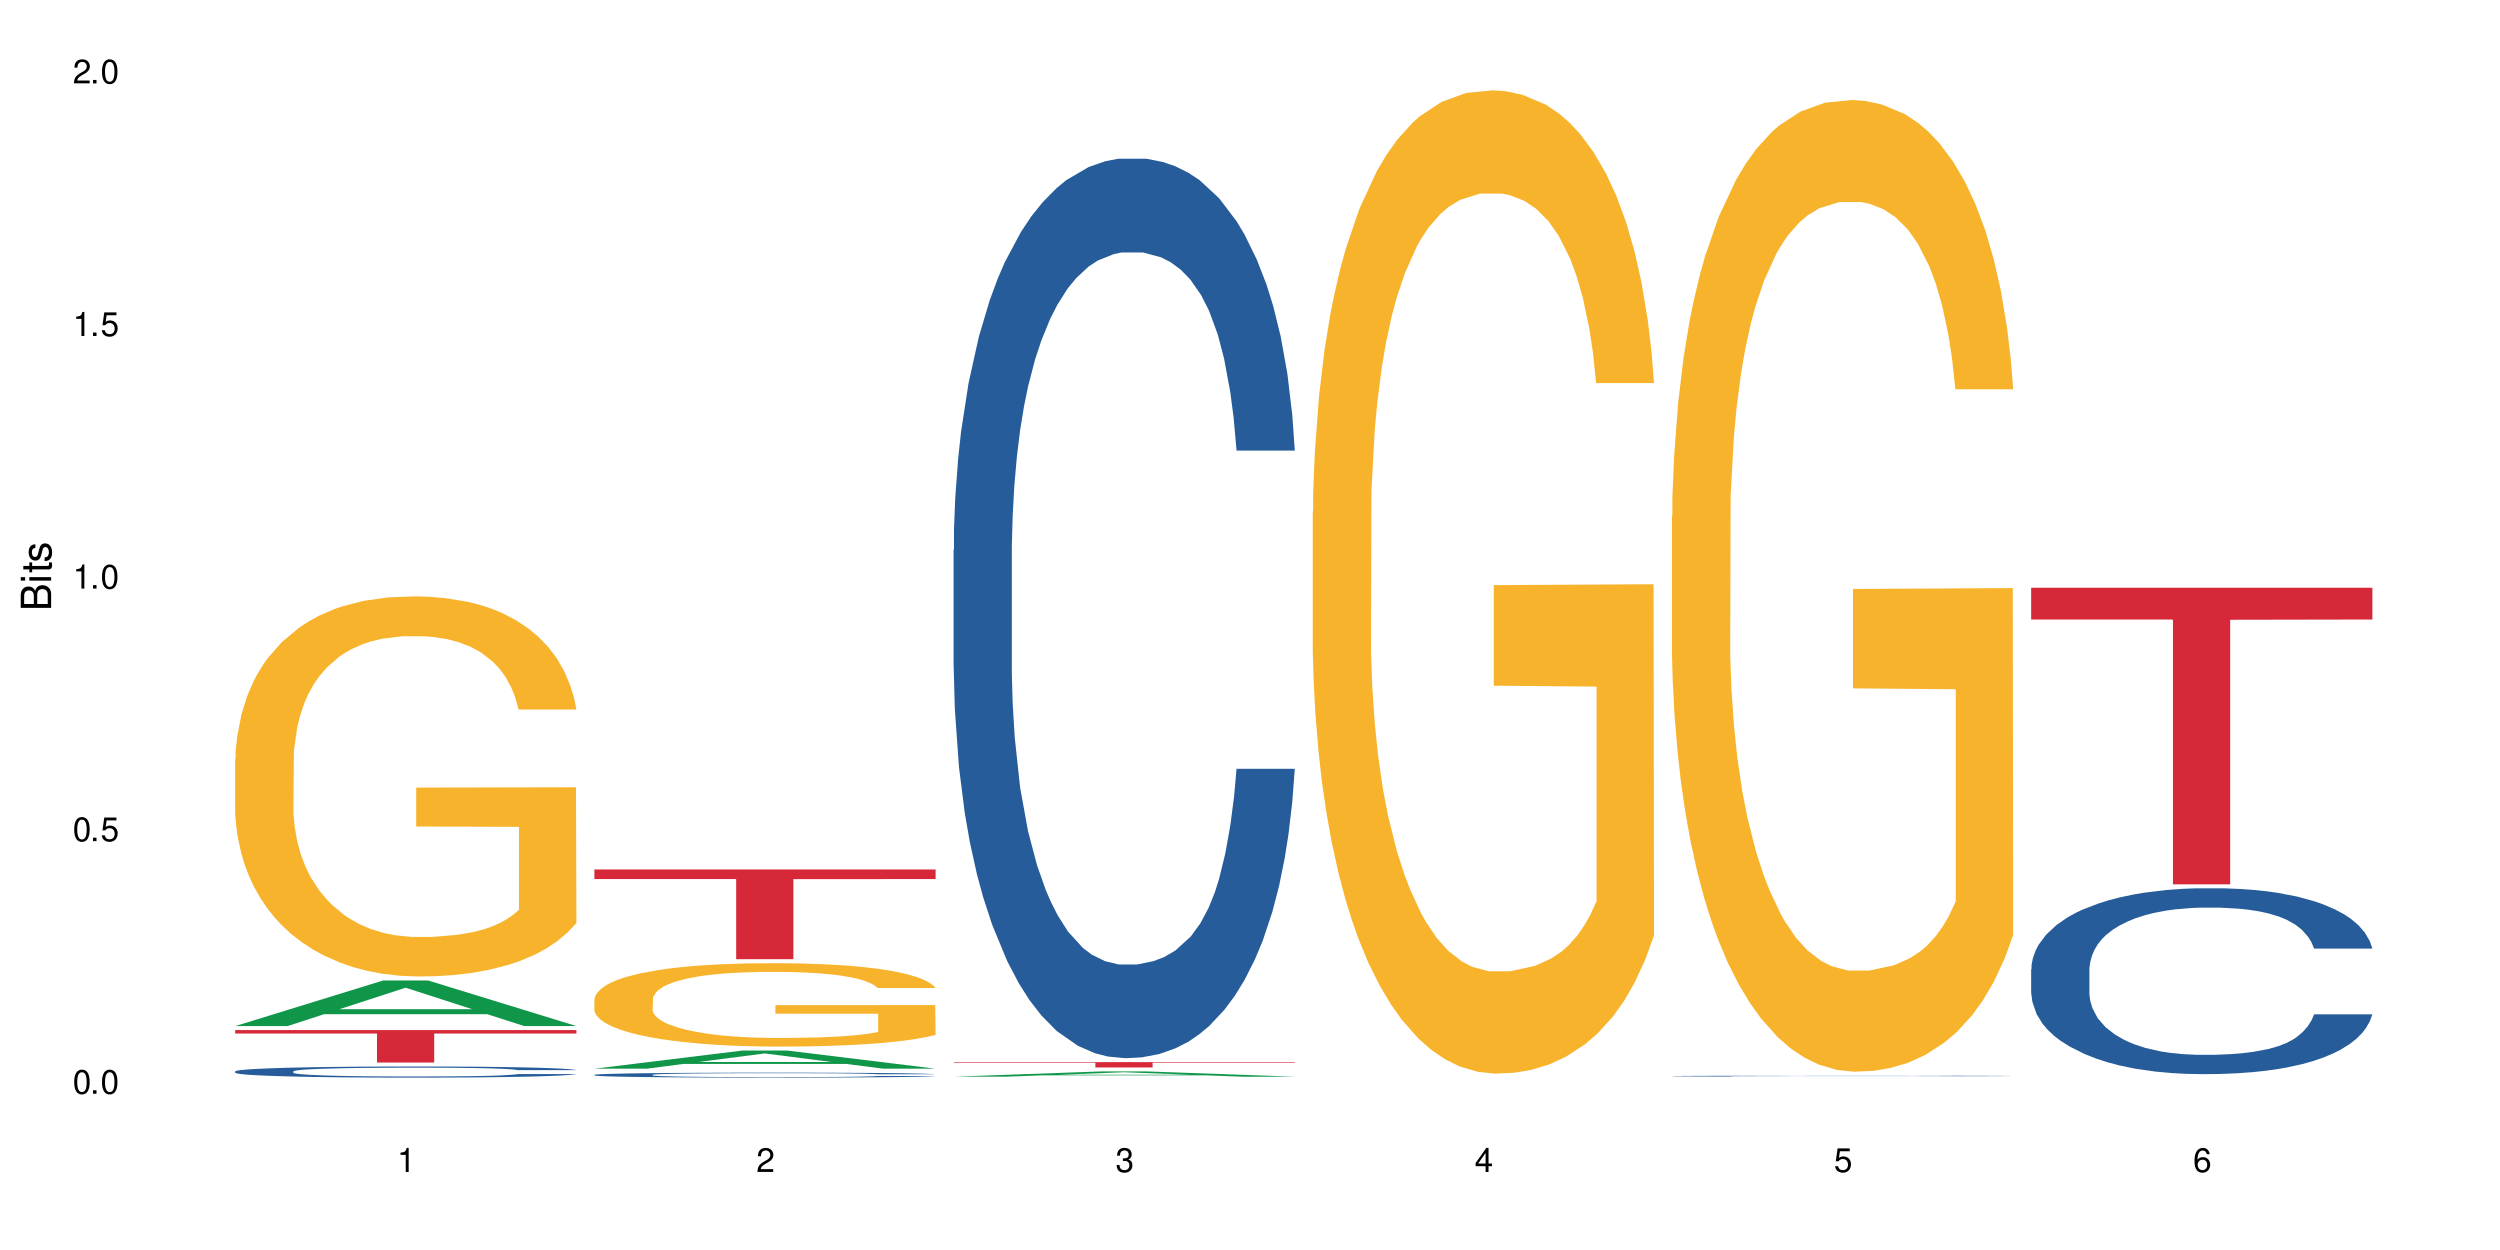 <?xml version="1.0" encoding="UTF-8"?>
<svg xmlns="http://www.w3.org/2000/svg" xmlns:xlink="http://www.w3.org/1999/xlink" width="720" height="360" viewBox="0 0 720 360">
<defs>
<g>
<g id="glyph-0-0">
</g>
<g id="glyph-0-1">
<path d="M 2.641 -6.938 C 2 -6.938 1.422 -6.656 1.078 -6.172 C 0.641 -5.562 0.406 -4.641 0.406 -3.359 C 0.406 -1.016 1.188 0.219 2.641 0.219 C 4.078 0.219 4.859 -1.016 4.859 -3.297 C 4.859 -4.641 4.656 -5.547 4.203 -6.172 C 3.844 -6.656 3.281 -6.938 2.641 -6.938 Z M 2.641 -6.188 C 3.547 -6.188 4 -5.25 4 -3.375 C 4 -1.406 3.562 -0.484 2.625 -0.484 C 1.734 -0.484 1.281 -1.438 1.281 -3.344 C 1.281 -5.25 1.734 -6.188 2.641 -6.188 Z M 2.641 -6.188 "/>
</g>
<g id="glyph-0-2">
<path d="M 1.828 -1 L 0.828 -1 L 0.828 0 L 1.828 0 Z M 1.828 -1 "/>
</g>
<g id="glyph-0-3">
<path d="M 4.562 -6.797 L 1.062 -6.797 L 0.547 -3.094 L 1.328 -3.094 C 1.719 -3.562 2.047 -3.734 2.578 -3.734 C 3.484 -3.734 4.062 -3.109 4.062 -2.094 C 4.062 -1.125 3.484 -0.531 2.578 -0.531 C 1.828 -0.531 1.375 -0.906 1.188 -1.672 L 0.328 -1.672 C 0.453 -1.109 0.547 -0.844 0.75 -0.594 C 1.125 -0.078 1.828 0.219 2.594 0.219 C 3.969 0.219 4.922 -0.781 4.922 -2.219 C 4.922 -3.562 4.031 -4.484 2.719 -4.484 C 2.25 -4.484 1.859 -4.359 1.469 -4.062 L 1.734 -5.969 L 4.562 -5.969 Z M 4.562 -6.797 "/>
</g>
<g id="glyph-0-4">
<path d="M 2.484 -4.938 L 2.484 0 L 3.328 0 L 3.328 -6.938 L 2.766 -6.938 C 2.469 -5.875 2.281 -5.734 0.984 -5.562 L 0.984 -4.938 Z M 2.484 -4.938 "/>
</g>
<g id="glyph-0-5">
<path d="M 4.859 -0.828 L 1.281 -0.828 C 1.359 -1.406 1.672 -1.781 2.5 -2.281 L 3.469 -2.828 C 4.406 -3.344 4.906 -4.062 4.906 -4.906 C 4.906 -5.484 4.672 -6.031 4.266 -6.406 C 3.859 -6.766 3.375 -6.938 2.719 -6.938 C 1.859 -6.938 1.219 -6.625 0.844 -6.031 C 0.609 -5.672 0.5 -5.234 0.484 -4.531 L 1.328 -4.531 C 1.359 -5.016 1.406 -5.281 1.531 -5.516 C 1.75 -5.938 2.188 -6.203 2.703 -6.203 C 3.469 -6.203 4.031 -5.641 4.031 -4.891 C 4.031 -4.344 3.719 -3.859 3.125 -3.516 L 2.234 -3 C 0.812 -2.172 0.406 -1.531 0.328 -0.016 L 4.859 -0.016 Z M 4.859 -0.828 "/>
</g>
<g id="glyph-0-6">
<path d="M 2.125 -3.188 L 2.578 -3.188 C 3.5 -3.188 3.984 -2.766 3.984 -1.922 C 3.984 -1.062 3.469 -0.531 2.594 -0.531 C 1.656 -0.531 1.203 -1 1.156 -2.016 L 0.312 -2.016 C 0.344 -1.453 0.438 -1.094 0.609 -0.781 C 0.953 -0.109 1.625 0.219 2.547 0.219 C 3.953 0.219 4.859 -0.625 4.859 -1.938 C 4.859 -2.828 4.516 -3.297 3.703 -3.594 C 4.344 -3.844 4.656 -4.328 4.656 -5.031 C 4.656 -6.219 3.875 -6.938 2.578 -6.938 C 1.203 -6.938 0.484 -6.172 0.453 -4.703 L 1.297 -4.703 C 1.312 -5.125 1.344 -5.359 1.453 -5.578 C 1.641 -5.969 2.062 -6.203 2.594 -6.203 C 3.344 -6.203 3.797 -5.75 3.797 -5 C 3.797 -4.516 3.609 -4.219 3.25 -4.047 C 3.016 -3.953 2.703 -3.922 2.125 -3.906 Z M 2.125 -3.188 "/>
</g>
<g id="glyph-0-7">
<path d="M 3.141 -1.672 L 3.141 0 L 3.984 0 L 3.984 -1.672 L 4.984 -1.672 L 4.984 -2.438 L 3.984 -2.438 L 3.984 -6.938 L 3.359 -6.938 L 0.266 -2.578 L 0.266 -1.672 Z M 3.141 -2.438 L 1 -2.438 L 3.141 -5.5 Z M 3.141 -2.438 "/>
</g>
<g id="glyph-0-8">
<path d="M 4.781 -5.125 C 4.609 -6.266 3.891 -6.938 2.844 -6.938 C 2.094 -6.938 1.422 -6.578 1.031 -5.953 C 0.594 -5.266 0.406 -4.422 0.406 -3.172 C 0.406 -2 0.578 -1.25 0.984 -0.641 C 1.359 -0.078 1.953 0.219 2.703 0.219 C 3.984 0.219 4.922 -0.75 4.922 -2.094 C 4.922 -3.375 4.062 -4.281 2.844 -4.281 C 2.172 -4.281 1.641 -4.031 1.281 -3.516 C 1.281 -5.234 1.828 -6.188 2.797 -6.188 C 3.391 -6.188 3.797 -5.797 3.938 -5.125 Z M 2.734 -3.531 C 3.547 -3.531 4.062 -2.953 4.062 -2.031 C 4.062 -1.156 3.484 -0.531 2.703 -0.531 C 1.922 -0.531 1.328 -1.188 1.328 -2.078 C 1.328 -2.938 1.906 -3.531 2.734 -3.531 Z M 2.734 -3.531 "/>
</g>
<g id="glyph-1-0">
</g>
<g id="glyph-1-1">
<path d="M 0 -0.953 L 0 -4.891 C 0 -5.719 -0.234 -6.344 -0.734 -6.797 C -1.188 -7.234 -1.812 -7.469 -2.5 -7.469 C -3.547 -7.469 -4.188 -7 -4.625 -5.875 C -4.984 -6.688 -5.625 -7.094 -6.531 -7.094 C -7.172 -7.094 -7.734 -6.859 -8.141 -6.391 C -8.562 -5.922 -8.75 -5.344 -8.75 -4.5 L -8.75 -0.953 Z M -4.984 -2.062 L -7.766 -2.062 L -7.766 -4.219 C -7.766 -4.844 -7.688 -5.203 -7.453 -5.5 C -7.219 -5.812 -6.859 -5.969 -6.375 -5.969 C -5.891 -5.969 -5.531 -5.812 -5.297 -5.5 C -5.062 -5.203 -4.984 -4.844 -4.984 -4.219 Z M -0.984 -2.062 L -4 -2.062 L -4 -4.781 C -4 -5.766 -3.438 -6.359 -2.484 -6.359 C -1.547 -6.359 -0.984 -5.766 -0.984 -4.781 Z M -0.984 -2.062 "/>
</g>
<g id="glyph-1-2">
<path d="M -6.281 -1.797 L -6.281 -0.797 L 0 -0.797 L 0 -1.797 Z M -8.75 -1.797 L -8.75 -0.797 L -7.484 -0.797 L -7.484 -1.797 Z M -8.75 -1.797 "/>
</g>
<g id="glyph-1-3">
<path d="M -6.281 -3.047 L -6.281 -2.016 L -8.016 -2.016 L -8.016 -1.016 L -6.281 -1.016 L -6.281 -0.172 L -5.469 -0.172 L -5.469 -1.016 L -0.719 -1.016 C -0.078 -1.016 0.281 -1.453 0.281 -2.234 C 0.281 -2.5 0.25 -2.719 0.188 -3.047 L -0.641 -3.047 C -0.609 -2.906 -0.594 -2.766 -0.594 -2.562 C -0.594 -2.141 -0.719 -2.016 -1.156 -2.016 L -5.469 -2.016 L -5.469 -3.047 Z M -6.281 -3.047 "/>
</g>
<g id="glyph-1-4">
<path d="M -4.531 -5.25 C -5.766 -5.25 -6.469 -4.422 -6.469 -2.969 C -6.469 -1.516 -5.719 -0.562 -4.547 -0.562 C -3.562 -0.562 -3.094 -1.062 -2.734 -2.562 L -2.516 -3.484 C -2.344 -4.188 -2.094 -4.469 -1.641 -4.469 C -1.047 -4.469 -0.641 -3.875 -0.641 -3 C -0.641 -2.453 -0.797 -2 -1.062 -1.75 C -1.25 -1.594 -1.422 -1.531 -1.875 -1.469 L -1.875 -0.406 C -0.422 -0.453 0.281 -1.266 0.281 -2.922 C 0.281 -4.5 -0.5 -5.516 -1.719 -5.516 C -2.656 -5.516 -3.172 -4.984 -3.469 -3.734 L -3.703 -2.766 C -3.891 -1.953 -4.156 -1.609 -4.594 -1.609 C -5.188 -1.609 -5.547 -2.125 -5.547 -2.938 C -5.547 -3.75 -5.203 -4.172 -4.531 -4.203 Z M -4.531 -5.25 "/>
</g>
</g>
</defs>
<rect x="-72" y="-36" width="864" height="432" fill="rgb(100%, 100%, 100%)" fill-opacity="1"/>
<path fill-rule="nonzero" fill="rgb(6.275%, 58.824%, 28.235%)" fill-opacity="1" d="M 67.73 295.5 L 67.836 295.488 L 110.359 282.371 L 123.273 282.371 L 166.008 295.512 L 150.992 295.512 L 140.281 292.082 L 93.352 292.082 L 82.852 295.5 L 67.73 295.5 L 97.863 290.66 L 135.977 290.648 L 116.973 284.516 L 116.766 284.504 L 116.555 284.543 L 97.758 290.648 L 97.863 290.66 Z M 67.73 295.5 "/>
<path fill-rule="nonzero" fill="rgb(14.51%, 36.078%, 60%)" fill-opacity="1" d="M 67.73 308.547 L 67.852 308.543 L 67.852 308.473 L 68.211 308.363 L 69.051 308.223 L 69.887 308.125 L 72.047 307.953 L 75.043 307.785 L 78.156 307.66 L 80.434 307.582 L 82.473 307.523 L 87.145 307.414 L 90.145 307.359 L 93.379 307.309 L 97.332 307.262 L 100.211 307.23 L 106.684 307.184 L 111.477 307.164 L 115.191 307.156 L 123.223 307.156 L 128.016 307.168 L 131.492 307.184 L 135.324 307.203 L 138.562 307.23 L 144.195 307.297 L 149.227 307.379 L 151.504 307.426 L 155.102 307.516 L 157.855 307.602 L 159.773 307.68 L 161.934 307.785 L 163.848 307.918 L 165.289 308.066 L 166.008 308.195 L 149.227 308.195 L 148.391 308.078 L 147.43 307.984 L 145.633 307.867 L 143.836 307.781 L 141.316 307.695 L 139.039 307.641 L 135.926 307.586 L 133.168 307.551 L 130.293 307.523 L 127.535 307.508 L 122.262 307.488 L 116.148 307.488 L 113.871 307.496 L 109.199 307.52 L 106.684 307.539 L 103.086 307.578 L 100.57 307.617 L 97.574 307.676 L 95.535 307.727 L 93.02 307.801 L 91.223 307.867 L 89.184 307.965 L 87.984 308.039 L 86.906 308.121 L 85.949 308.219 L 85.23 308.32 L 84.75 308.426 L 84.508 308.531 L 84.508 308.984 L 84.75 309.09 L 85.348 309.215 L 86.906 309.391 L 89.184 309.547 L 91.82 309.672 L 94.336 309.758 L 95.777 309.797 L 97.691 309.844 L 100.688 309.902 L 105.004 309.961 L 107.52 309.984 L 111.355 310.008 L 115.312 310.02 L 120.586 310.02 L 125.258 310.008 L 128.375 309.996 L 131.609 309.973 L 136.043 309.922 L 138.801 309.875 L 141.199 309.82 L 142.996 309.766 L 144.195 309.719 L 145.992 309.625 L 147.43 309.527 L 148.508 309.426 L 149.227 309.324 L 166.008 309.324 L 165.289 309.441 L 164.207 309.555 L 163.129 309.641 L 161.453 309.742 L 159.535 309.832 L 156.777 309.938 L 154.5 310.004 L 151.504 310.078 L 148.75 310.133 L 145.754 310.184 L 141.316 310.242 L 138.441 310.27 L 135.324 310.297 L 131.609 310.32 L 126.938 310.34 L 121.902 310.352 L 117.227 310.355 L 112.195 310.348 L 108.48 310.336 L 103.566 310.309 L 97.453 310.258 L 93.02 310.203 L 89.543 310.148 L 86.547 310.09 L 83.191 310.008 L 78.875 309.879 L 76.238 309.781 L 74.441 309.699 L 72.406 309.586 L 70.969 309.484 L 69.289 309.32 L 68.09 309.113 L 67.73 308.949 Z M 67.73 308.547 "/>
<path fill-rule="nonzero" fill="rgb(96.863%, 70.196%, 16.863%)" fill-opacity="1" d="M 67.73 218.637 L 67.852 218.539 L 67.852 216.539 L 68.332 212.039 L 69.527 205.84 L 71.086 200.742 L 72.766 196.742 L 73.844 194.641 L 75.641 191.641 L 77.199 189.441 L 81.152 184.941 L 86.188 180.742 L 88.945 178.945 L 92.059 177.242 L 96.496 175.344 L 98.531 174.645 L 104.766 173.043 L 111.836 172.043 L 119.625 171.746 L 123.223 171.844 L 128.133 172.246 L 134.848 173.344 L 138.68 174.344 L 141.676 175.344 L 144.793 176.645 L 148.629 178.645 L 152.223 181.043 L 155.102 183.441 L 157.977 186.441 L 160.375 189.641 L 162.41 193.141 L 164.207 197.34 L 165.289 200.84 L 166.008 204.34 L 149.348 204.34 L 148.391 200.84 L 147.309 198.141 L 145.512 194.84 L 143.715 192.441 L 141.918 190.543 L 138.562 187.941 L 135.684 186.344 L 132.09 184.941 L 128.613 184.043 L 124.66 183.441 L 122.262 183.242 L 115.91 183.242 L 110.156 183.941 L 106.801 184.742 L 104.406 185.543 L 101.047 187.043 L 99.012 188.242 L 97.812 189.043 L 94.219 192.141 L 91.82 194.941 L 90.504 196.84 L 88.824 199.84 L 87.625 202.539 L 86.309 206.539 L 85.59 209.539 L 84.629 216.336 L 84.508 234.336 L 84.871 238.133 L 85.59 242.234 L 86.547 245.832 L 87.984 249.633 L 89.422 252.531 L 91.941 256.434 L 94.098 259.031 L 95.777 260.73 L 99.012 263.43 L 100.328 264.332 L 103.445 266.129 L 106.684 267.531 L 110.637 268.73 L 113.633 269.328 L 118.426 269.828 L 124.539 269.828 L 131.73 269.23 L 136.285 268.43 L 139.398 267.629 L 141.438 266.93 L 143.953 265.832 L 145.754 264.832 L 147.43 263.73 L 149.469 262.031 L 149.469 238.133 L 119.863 238.035 L 119.863 226.836 L 165.887 226.734 L 166.008 265.832 L 163.488 268.531 L 160.375 271.129 L 157.379 273.129 L 154.262 274.828 L 149.828 276.727 L 146.23 277.93 L 140.719 279.328 L 135.684 280.227 L 130.41 280.828 L 125.738 281.129 L 120.223 281.227 L 115.312 281.027 L 110.039 280.43 L 105.844 279.629 L 102.008 278.629 L 98.172 277.328 L 93.379 275.23 L 90.262 273.527 L 87.027 271.43 L 83.789 268.93 L 80.914 266.23 L 78.996 264.129 L 77.078 261.73 L 75.043 258.73 L 73.125 255.332 L 71.688 252.23 L 70.367 248.734 L 69.41 245.434 L 68.449 240.934 L 67.969 237.336 L 67.73 234.234 Z M 67.73 218.637 "/>
<path fill-rule="nonzero" fill="rgb(83.922%, 15.686%, 22.353%)" fill-opacity="1" d="M 67.73 296.652 L 166.008 296.652 L 166.008 297.656 L 125.047 297.664 L 125.047 306.012 L 108.57 306.012 L 108.57 297.672 L 108.332 297.656 L 67.73 297.656 Z M 67.73 296.652 "/>
<path fill-rule="nonzero" fill="rgb(6.275%, 58.824%, 28.235%)" fill-opacity="1" d="M 171.18 307.777 L 171.285 307.773 L 213.809 302.559 L 226.723 302.559 L 269.453 307.785 L 254.441 307.785 L 243.73 306.418 L 196.797 306.418 L 186.297 307.777 L 171.18 307.777 L 201.312 305.855 L 239.426 305.852 L 220.422 303.414 L 220.211 303.406 L 220 303.422 L 201.207 305.852 L 201.312 305.855 Z M 171.18 307.777 "/>
<path fill-rule="nonzero" fill="rgb(14.51%, 36.078%, 60%)" fill-opacity="1" d="M 171.18 309.547 L 171.297 309.547 L 171.297 309.516 L 171.66 309.465 L 172.496 309.402 L 173.336 309.359 L 175.492 309.281 L 178.488 309.207 L 181.605 309.148 L 183.883 309.117 L 185.922 309.09 L 190.594 309.043 L 193.59 309.016 L 196.828 308.996 L 200.781 308.973 L 203.656 308.961 L 210.129 308.938 L 214.922 308.93 L 218.641 308.926 L 226.668 308.926 L 231.461 308.93 L 234.938 308.938 L 238.773 308.949 L 242.008 308.961 L 247.641 308.988 L 252.676 309.023 L 254.953 309.047 L 258.547 309.086 L 261.305 309.125 L 263.223 309.16 L 265.379 309.207 L 267.297 309.266 L 268.734 309.332 L 269.453 309.391 L 252.676 309.391 L 251.836 309.336 L 250.879 309.297 L 249.082 309.242 L 247.281 309.203 L 244.766 309.168 L 242.488 309.141 L 239.371 309.117 L 236.617 309.102 L 233.738 309.09 L 230.984 309.082 L 225.711 309.074 L 219.598 309.074 L 217.32 309.078 L 212.645 309.086 L 210.129 309.098 L 206.535 309.113 L 204.016 309.133 L 201.02 309.156 L 198.984 309.18 L 196.469 309.215 L 194.668 309.242 L 192.633 309.289 L 191.434 309.32 L 190.355 309.355 L 189.395 309.398 L 188.676 309.445 L 188.199 309.492 L 187.957 309.539 L 187.957 309.742 L 188.199 309.789 L 188.797 309.844 L 190.355 309.926 L 192.633 309.992 L 195.27 310.047 L 197.785 310.086 L 199.223 310.105 L 201.141 310.129 L 204.137 310.152 L 208.453 310.18 L 210.969 310.191 L 214.805 310.199 L 218.758 310.207 L 224.031 310.207 L 228.707 310.199 L 231.82 310.195 L 235.059 310.184 L 239.492 310.16 L 242.25 310.141 L 244.645 310.117 L 246.445 310.09 L 247.641 310.07 L 249.441 310.027 L 250.879 309.984 L 251.957 309.938 L 252.676 309.895 L 269.453 309.895 L 268.734 309.945 L 267.656 309.996 L 266.578 310.035 L 264.898 310.082 L 262.984 310.121 L 260.227 310.168 L 257.949 310.199 L 254.953 310.23 L 252.195 310.254 L 249.199 310.277 L 244.766 310.305 L 241.891 310.316 L 238.773 310.328 L 235.059 310.34 L 230.383 310.348 L 225.352 310.352 L 220.676 310.355 L 215.645 310.352 L 211.926 310.348 L 207.012 310.336 L 200.902 310.312 L 196.469 310.285 L 192.992 310.262 L 189.996 310.234 L 186.641 310.199 L 182.324 310.145 L 179.688 310.098 L 177.891 310.062 L 175.852 310.012 L 174.414 309.965 L 172.738 309.891 L 171.539 309.801 L 171.18 309.727 Z M 171.18 309.547 "/>
<path fill-rule="nonzero" fill="rgb(96.863%, 70.196%, 16.863%)" fill-opacity="1" d="M 171.18 287.688 L 171.297 287.664 L 171.297 287.227 L 171.777 286.238 L 172.977 284.879 L 174.535 283.762 L 176.211 282.883 L 177.293 282.422 L 179.09 281.766 L 180.648 281.281 L 184.602 280.293 L 189.637 279.375 L 192.391 278.977 L 195.508 278.605 L 199.941 278.188 L 201.98 278.035 L 208.211 277.684 L 215.281 277.465 L 223.074 277.398 L 226.668 277.422 L 231.582 277.508 L 238.293 277.75 L 242.129 277.969 L 245.125 278.188 L 248.242 278.473 L 252.078 278.914 L 255.672 279.438 L 258.547 279.965 L 261.426 280.625 L 263.82 281.324 L 265.859 282.094 L 267.656 283.016 L 268.734 283.781 L 269.453 284.551 L 252.797 284.551 L 251.836 283.781 L 250.758 283.191 L 248.961 282.465 L 247.164 281.941 L 245.363 281.523 L 242.008 280.953 L 239.133 280.602 L 235.539 280.293 L 232.062 280.098 L 228.105 279.965 L 225.711 279.922 L 219.359 279.922 L 213.605 280.074 L 210.25 280.25 L 207.852 280.426 L 204.496 280.754 L 202.461 281.02 L 201.262 281.195 L 197.664 281.875 L 195.27 282.488 L 193.949 282.906 L 192.273 283.562 L 191.074 284.156 L 189.754 285.031 L 189.035 285.691 L 188.078 287.184 L 187.957 291.129 L 188.316 291.965 L 189.035 292.863 L 189.996 293.652 L 191.434 294.484 L 192.871 295.121 L 195.387 295.977 L 197.547 296.547 L 199.223 296.922 L 202.461 297.512 L 203.777 297.711 L 206.895 298.105 L 210.129 298.41 L 214.086 298.676 L 217.082 298.809 L 221.875 298.918 L 227.988 298.918 L 235.18 298.785 L 239.73 298.609 L 242.848 298.434 L 244.887 298.281 L 247.402 298.039 L 249.199 297.82 L 250.879 297.578 L 252.914 297.207 L 252.914 291.965 L 223.312 291.941 L 223.312 289.484 L 269.336 289.461 L 269.453 298.039 L 266.938 298.633 L 263.82 299.203 L 260.824 299.641 L 257.711 300.012 L 253.273 300.43 L 249.68 300.691 L 244.168 301 L 239.133 301.199 L 233.859 301.328 L 229.184 301.395 L 223.672 301.418 L 218.758 301.371 L 213.484 301.242 L 209.289 301.066 L 205.457 300.848 L 201.621 300.562 L 196.828 300.102 L 193.711 299.727 L 190.473 299.266 L 187.238 298.719 L 184.363 298.125 L 182.445 297.668 L 180.527 297.141 L 178.488 296.48 L 176.57 295.734 L 175.133 295.055 L 173.816 294.289 L 172.855 293.566 L 171.898 292.578 L 171.418 291.789 L 171.18 291.109 Z M 171.18 287.688 "/>
<path fill-rule="nonzero" fill="rgb(83.922%, 15.686%, 22.353%)" fill-opacity="1" d="M 171.18 250.402 L 269.453 250.402 L 269.453 253.172 L 228.496 253.195 L 228.496 276.258 L 212.02 276.258 L 212.02 253.219 L 211.777 253.172 L 171.18 253.172 Z M 171.18 250.402 "/>
<path fill-rule="nonzero" fill="rgb(6.275%, 58.824%, 28.235%)" fill-opacity="1" d="M 274.629 310.086 L 274.73 310.086 L 317.254 308.566 L 330.168 308.566 L 372.902 310.09 L 357.887 310.09 L 347.18 309.691 L 300.246 309.691 L 289.746 310.086 L 274.629 310.086 L 304.762 309.527 L 342.875 309.523 L 323.871 308.816 L 323.66 308.812 L 323.449 308.816 L 304.656 309.523 L 304.762 309.527 Z M 274.629 310.086 "/>
<path fill-rule="nonzero" fill="rgb(14.51%, 36.078%, 60%)" fill-opacity="1" d="M 274.629 158.422 L 274.746 158.188 L 274.746 152.504 L 275.105 143.504 L 275.945 132.141 L 276.785 124.324 L 278.941 110.355 L 281.938 96.859 L 285.055 86.438 L 287.332 80.281 L 289.367 75.547 L 294.043 66.785 L 297.039 62.285 L 300.273 58.262 L 304.23 54.234 L 307.105 51.867 L 313.578 48.078 L 318.371 46.422 L 322.086 45.711 L 330.117 45.711 L 334.91 46.656 L 338.387 47.84 L 342.223 49.734 L 345.457 51.867 L 351.09 57.078 L 356.125 63.707 L 358.402 67.496 L 361.996 74.836 L 364.754 81.941 L 366.672 88.098 L 368.828 96.859 L 370.746 107.512 L 372.184 119.59 L 372.902 129.773 L 356.125 129.773 L 355.285 120.301 L 354.324 112.961 L 352.527 103.25 L 350.73 96.383 L 348.215 89.516 L 345.938 85.02 L 342.82 80.52 L 340.062 77.676 L 337.188 75.547 L 334.43 74.125 L 329.156 72.703 L 323.047 72.703 L 320.77 73.18 L 316.094 75.074 L 313.578 76.73 L 309.98 80.047 L 307.465 83.125 L 304.469 87.859 L 302.434 91.887 L 299.914 98.043 L 298.117 103.488 L 296.078 111.301 L 294.883 117.223 L 293.801 123.852 L 292.844 131.664 L 292.125 139.953 L 291.645 148.715 L 291.406 157.238 L 291.406 193.941 L 291.645 202.469 L 292.246 212.414 L 293.801 226.855 L 296.078 239.406 L 298.715 249.352 L 301.234 256.457 L 302.672 259.77 L 304.59 263.559 L 307.586 268.297 L 311.898 273.031 L 314.418 274.926 L 318.25 276.82 L 322.207 277.766 L 327.48 277.766 L 332.152 276.82 L 335.27 275.637 L 338.508 273.742 L 342.941 269.715 L 345.695 265.926 L 348.094 261.43 L 349.891 256.93 L 351.09 253.141 L 352.887 245.801 L 354.324 237.75 L 355.406 229.461 L 356.125 221.41 L 372.902 221.41 L 372.184 230.883 L 371.105 240.117 L 370.027 246.984 L 368.348 255.273 L 366.43 262.613 L 363.676 270.898 L 361.398 276.348 L 358.402 282.266 L 355.645 286.766 L 352.648 290.789 L 348.215 295.527 L 345.336 297.895 L 342.223 300.027 L 338.508 301.922 L 333.832 303.578 L 328.797 304.523 L 324.125 304.762 L 319.09 304.289 L 315.375 303.34 L 310.461 301.211 L 304.348 296.949 L 299.914 292.449 L 296.438 287.949 L 293.441 283.215 L 290.086 276.82 L 285.773 266.402 L 283.137 258.352 L 281.34 251.719 L 279.301 242.484 L 277.863 234.199 L 276.184 220.938 L 274.988 204.125 L 274.629 191.102 Z M 274.629 158.422 "/>
<path fill-rule="nonzero" fill="rgb(83.922%, 15.686%, 22.353%)" fill-opacity="1" d="M 274.629 305.902 L 372.902 305.902 L 372.902 306.066 L 331.945 306.066 L 331.945 307.426 L 315.465 307.426 L 315.465 306.07 L 315.227 306.066 L 274.629 306.066 Z M 274.629 305.902 "/>
<path fill-rule="nonzero" fill="rgb(6.275%, 58.824%, 28.235%)" fill-opacity="1" d="M 378.074 310.355 L 378.18 310.355 L 420.703 310.352 L 433.617 310.352 L 476.352 310.355 L 378.074 310.355 L 446.32 310.355 L 427.316 310.352 L 426.898 310.352 L 408.105 310.355 L 408.207 310.355 Z M 378.074 310.355 "/>
<path fill-rule="nonzero" fill="rgb(96.863%, 70.196%, 16.863%)" fill-opacity="1" d="M 378.074 147.309 L 378.195 147.047 L 378.195 141.875 L 378.676 130.238 L 379.871 114.203 L 381.43 101.012 L 383.109 90.668 L 384.188 85.234 L 385.984 77.477 L 387.543 71.785 L 391.496 60.148 L 396.531 49.285 L 399.289 44.629 L 402.402 40.234 L 406.84 35.32 L 408.875 33.508 L 415.109 29.371 L 422.18 26.785 L 429.969 26.008 L 433.566 26.266 L 438.48 27.301 L 445.191 30.148 L 449.023 32.734 L 452.02 35.32 L 455.137 38.684 L 458.973 43.855 L 462.566 50.062 L 465.445 56.27 L 468.32 64.027 L 470.719 72.305 L 472.754 81.355 L 474.555 92.219 L 475.633 101.27 L 476.352 110.324 L 459.691 110.324 L 458.734 101.27 L 457.652 94.289 L 455.855 85.754 L 454.059 79.547 L 452.262 74.633 L 448.906 67.906 L 446.027 63.77 L 442.434 60.148 L 438.957 57.82 L 435.004 56.27 L 432.605 55.75 L 426.254 55.75 L 420.5 57.562 L 417.145 59.633 L 414.75 61.699 L 411.395 65.578 L 409.355 68.684 L 408.156 70.754 L 404.562 78.77 L 402.164 86.012 L 400.848 90.926 L 399.168 98.684 L 397.969 105.668 L 396.652 116.012 L 395.934 123.773 L 394.973 141.359 L 394.855 187.91 L 395.215 197.738 L 395.934 208.344 L 396.891 217.656 L 398.328 227.484 L 399.766 234.984 L 402.285 245.07 L 404.441 251.793 L 406.121 256.191 L 409.355 263.172 L 410.672 265.5 L 413.789 270.156 L 417.027 273.777 L 420.98 276.883 L 423.977 278.434 L 428.77 279.727 L 434.883 279.727 L 442.074 278.176 L 446.629 276.105 L 449.746 274.035 L 451.781 272.227 L 454.297 269.383 L 456.098 266.793 L 457.773 263.949 L 459.812 259.555 L 459.812 197.738 L 430.211 197.48 L 430.211 168.516 L 476.23 168.258 L 476.352 269.383 L 473.832 276.363 L 470.719 283.09 L 467.723 288.262 L 464.605 292.656 L 460.172 297.57 L 456.574 300.676 L 451.062 304.297 L 446.027 306.625 L 440.754 308.176 L 436.082 308.953 L 430.57 309.211 L 425.656 308.691 L 420.383 307.141 L 416.188 305.07 L 412.352 302.484 L 408.516 299.125 L 403.723 293.691 L 400.605 289.297 L 397.371 283.863 L 394.133 277.398 L 391.258 270.414 L 389.34 264.984 L 387.422 258.777 L 385.387 251.02 L 383.469 242.227 L 382.031 234.207 L 380.711 225.156 L 379.754 216.621 L 378.793 204.98 L 378.316 195.672 L 378.074 187.652 Z M 378.074 147.309 "/>
<path fill-rule="nonzero" fill="rgb(14.51%, 36.078%, 60%)" fill-opacity="1" d="M 481.523 309.918 L 481.645 309.918 L 481.645 309.91 L 482.004 309.902 L 482.84 309.891 L 483.68 309.883 L 485.836 309.867 L 488.832 309.852 L 491.949 309.84 L 494.227 309.836 L 496.266 309.828 L 500.938 309.82 L 503.934 309.816 L 507.172 309.812 L 511.125 309.809 L 514 309.805 L 520.473 309.801 L 525.27 309.801 L 528.984 309.797 L 537.012 309.797 L 541.809 309.801 L 549.117 309.801 L 552.352 309.805 L 557.984 309.809 L 563.02 309.816 L 565.297 309.82 L 568.891 309.828 L 571.648 309.836 L 573.566 309.844 L 575.723 309.852 L 577.641 309.863 L 579.078 309.875 L 579.797 309.887 L 563.02 309.887 L 562.18 309.879 L 561.223 309.871 L 559.426 309.859 L 557.625 309.852 L 555.109 309.844 L 552.832 309.84 L 549.715 309.836 L 546.961 309.832 L 544.082 309.828 L 522.992 309.828 L 520.473 309.832 L 516.879 309.836 L 514.363 309.836 L 511.367 309.844 L 509.328 309.848 L 506.812 309.855 L 505.012 309.859 L 502.977 309.867 L 501.777 309.875 L 500.699 309.879 L 499.738 309.891 L 499.02 309.898 L 498.543 309.906 L 498.301 309.914 L 498.301 309.953 L 498.543 309.965 L 499.141 309.973 L 500.699 309.988 L 502.977 310.004 L 505.613 310.012 L 508.129 310.02 L 509.566 310.023 L 511.484 310.027 L 514.48 310.031 L 518.797 310.039 L 521.312 310.039 L 525.148 310.043 L 539.051 310.043 L 542.168 310.039 L 545.402 310.039 L 549.836 310.035 L 552.594 310.031 L 554.988 310.027 L 556.789 310.02 L 557.984 310.016 L 559.785 310.008 L 561.223 310 L 562.301 309.992 L 563.02 309.984 L 579.797 309.984 L 578 310.004 L 576.922 310.012 L 575.246 310.02 L 573.328 310.027 L 570.57 310.035 L 568.293 310.043 L 565.297 310.047 L 562.539 310.051 L 559.543 310.059 L 555.109 310.062 L 552.234 310.062 L 549.117 310.066 L 545.402 310.07 L 522.27 310.07 L 517.359 310.066 L 511.246 310.062 L 506.812 310.059 L 503.336 310.055 L 500.34 310.047 L 496.984 310.043 L 492.668 310.031 L 490.031 310.023 L 488.234 310.016 L 486.195 310.004 L 484.758 309.996 L 483.082 309.984 L 481.883 309.965 L 481.523 309.953 Z M 481.523 309.918 "/>
<path fill-rule="nonzero" fill="rgb(96.863%, 70.196%, 16.863%)" fill-opacity="1" d="M 481.523 148.664 L 481.645 148.41 L 481.645 143.297 L 482.121 131.797 L 483.32 115.949 L 484.879 102.918 L 486.555 92.691 L 487.637 87.328 L 489.434 79.66 L 490.992 74.035 L 494.945 62.535 L 499.98 51.801 L 502.734 47.199 L 505.852 42.855 L 510.285 38 L 512.324 36.211 L 518.555 32.121 L 525.629 29.566 L 533.418 28.801 L 537.012 29.055 L 541.926 30.078 L 548.637 32.887 L 552.473 35.445 L 555.469 38 L 558.586 41.32 L 562.422 46.434 L 566.016 52.566 L 568.891 58.703 L 571.77 66.367 L 574.164 74.547 L 576.203 83.492 L 578 94.227 L 579.078 103.172 L 579.797 112.117 L 563.141 112.117 L 562.18 103.172 L 561.102 96.27 L 559.305 87.836 L 557.508 81.703 L 555.711 76.848 L 552.352 70.203 L 549.477 66.113 L 545.883 62.535 L 542.406 60.234 L 538.449 58.703 L 536.055 58.191 L 529.703 58.191 L 523.949 59.98 L 520.594 62.023 L 518.195 64.07 L 514.84 67.902 L 512.805 70.969 L 511.605 73.016 L 508.008 80.938 L 505.613 88.094 L 504.293 92.949 L 502.617 100.617 L 501.418 107.516 L 500.098 117.738 L 499.379 125.406 L 498.422 142.785 L 498.301 188.789 L 498.66 198.504 L 499.379 208.98 L 500.34 218.184 L 501.777 227.895 L 503.215 235.305 L 505.73 245.273 L 507.891 251.918 L 509.566 256.262 L 512.805 263.164 L 514.121 265.465 L 517.238 270.062 L 520.473 273.641 L 524.43 276.711 L 527.426 278.242 L 532.219 279.52 L 538.332 279.52 L 545.523 277.988 L 550.078 275.941 L 553.191 273.898 L 555.23 272.109 L 557.746 269.297 L 559.543 266.742 L 561.223 263.93 L 563.258 259.586 L 563.258 198.504 L 533.656 198.246 L 533.656 169.621 L 579.68 169.367 L 579.797 269.297 L 577.281 276.199 L 574.164 282.844 L 571.168 287.953 L 568.055 292.301 L 563.617 297.156 L 560.023 300.223 L 554.512 303.801 L 549.477 306.102 L 544.203 307.633 L 539.531 308.402 L 534.016 308.656 L 529.102 308.145 L 523.828 306.613 L 519.637 304.566 L 515.801 302.012 L 511.965 298.688 L 507.172 293.32 L 504.055 288.977 L 500.82 283.609 L 497.582 277.219 L 494.707 270.32 L 492.789 264.953 L 490.871 258.82 L 488.832 251.152 L 486.918 242.461 L 485.477 234.539 L 484.16 225.594 L 483.199 217.16 L 482.242 205.66 L 481.762 196.457 L 481.523 188.535 Z M 481.523 148.664 "/>
<path fill-rule="nonzero" fill="rgb(14.51%, 36.078%, 60%)" fill-opacity="1" d="M 584.973 279.121 L 585.09 279.07 L 585.09 277.898 L 585.449 276.039 L 586.289 273.691 L 587.129 272.074 L 589.285 269.188 L 592.281 266.398 L 595.398 264.246 L 597.676 262.977 L 599.711 261.996 L 604.387 260.188 L 607.383 259.258 L 610.617 258.426 L 614.574 257.594 L 617.449 257.105 L 623.922 256.32 L 628.715 255.977 L 632.43 255.832 L 640.461 255.832 L 645.254 256.027 L 648.73 256.273 L 652.566 256.664 L 655.801 257.105 L 661.434 258.18 L 666.469 259.551 L 668.746 260.332 L 672.34 261.848 L 675.098 263.316 L 677.016 264.59 L 679.172 266.398 L 681.09 268.602 L 682.527 271.098 L 683.246 273.199 L 666.469 273.199 L 665.629 271.242 L 664.672 269.727 L 662.871 267.723 L 661.074 266.301 L 658.559 264.883 L 656.281 263.953 L 653.164 263.023 L 650.406 262.438 L 647.531 261.996 L 644.773 261.703 L 639.504 261.41 L 633.391 261.41 L 631.113 261.508 L 626.438 261.898 L 623.922 262.242 L 620.328 262.926 L 617.809 263.562 L 614.812 264.539 L 612.777 265.371 L 610.258 266.645 L 608.461 267.77 L 606.426 269.383 L 605.227 270.609 L 604.148 271.977 L 603.188 273.594 L 602.469 275.305 L 601.988 277.113 L 601.75 278.875 L 601.75 286.461 L 601.988 288.223 L 602.59 290.277 L 604.148 293.262 L 606.426 295.855 L 609.059 297.91 L 611.578 299.375 L 613.016 300.062 L 614.934 300.844 L 617.93 301.824 L 622.242 302.801 L 624.762 303.191 L 628.598 303.586 L 632.551 303.781 L 637.824 303.781 L 642.5 303.586 L 645.613 303.34 L 648.852 302.949 L 653.285 302.117 L 656.043 301.332 L 658.438 300.402 L 660.234 299.473 L 661.434 298.691 L 663.23 297.176 L 664.672 295.512 L 665.75 293.801 L 666.469 292.137 L 683.246 292.137 L 682.527 294.094 L 681.449 296 L 680.371 297.418 L 678.691 299.133 L 676.773 300.648 L 674.02 302.359 L 671.742 303.488 L 668.746 304.711 L 665.988 305.641 L 662.992 306.473 L 658.559 307.449 L 655.68 307.938 L 652.566 308.379 L 648.852 308.77 L 644.176 309.113 L 639.141 309.309 L 634.469 309.359 L 629.434 309.262 L 625.719 309.062 L 620.805 308.625 L 614.695 307.742 L 610.258 306.812 L 606.785 305.883 L 603.789 304.906 L 600.43 303.586 L 596.117 301.43 L 593.48 299.77 L 591.684 298.398 L 589.645 296.488 L 588.207 294.777 L 586.527 292.039 L 585.332 288.562 L 584.973 285.871 Z M 584.973 279.121 "/>
<path fill-rule="nonzero" fill="rgb(83.922%, 15.686%, 22.353%)" fill-opacity="1" d="M 584.973 169.273 L 683.246 169.273 L 683.246 178.418 L 642.289 178.496 L 642.289 254.691 L 625.809 254.691 L 625.809 178.578 L 625.57 178.418 L 584.973 178.418 Z M 584.973 169.273 "/>
<g fill="rgb(0%, 0%, 0%)" fill-opacity="1">
<use xlink:href="#glyph-0-1" x="20.965" y="314.993"/>
<use xlink:href="#glyph-0-2" x="25.965" y="314.993"/>
<use xlink:href="#glyph-0-1" x="28.965" y="314.993"/>
</g>
<g fill="rgb(0%, 0%, 0%)" fill-opacity="1">
<use xlink:href="#glyph-0-1" x="20.965" y="242.251"/>
<use xlink:href="#glyph-0-2" x="25.965" y="242.251"/>
<use xlink:href="#glyph-0-3" x="28.965" y="242.251"/>
</g>
<g fill="rgb(0%, 0%, 0%)" fill-opacity="1">
<use xlink:href="#glyph-0-4" x="20.965" y="169.509"/>
<use xlink:href="#glyph-0-2" x="25.965" y="169.509"/>
<use xlink:href="#glyph-0-1" x="28.965" y="169.509"/>
</g>
<g fill="rgb(0%, 0%, 0%)" fill-opacity="1">
<use xlink:href="#glyph-0-4" x="20.965" y="96.767"/>
<use xlink:href="#glyph-0-2" x="25.965" y="96.767"/>
<use xlink:href="#glyph-0-3" x="28.965" y="96.767"/>
</g>
<g fill="rgb(0%, 0%, 0%)" fill-opacity="1">
<use xlink:href="#glyph-0-5" x="20.965" y="24.024"/>
<use xlink:href="#glyph-0-2" x="25.965" y="24.024"/>
<use xlink:href="#glyph-0-1" x="28.965" y="24.024"/>
</g>
<g fill="rgb(0%, 0%, 0%)" fill-opacity="1">
<use xlink:href="#glyph-0-4" x="114.367" y="337.532"/>
</g>
<g fill="rgb(0%, 0%, 0%)" fill-opacity="1">
<use xlink:href="#glyph-0-5" x="217.816" y="337.532"/>
</g>
<g fill="rgb(0%, 0%, 0%)" fill-opacity="1">
<use xlink:href="#glyph-0-6" x="321.266" y="337.532"/>
</g>
<g fill="rgb(0%, 0%, 0%)" fill-opacity="1">
<use xlink:href="#glyph-0-7" x="424.711" y="337.532"/>
</g>
<g fill="rgb(0%, 0%, 0%)" fill-opacity="1">
<use xlink:href="#glyph-0-3" x="528.16" y="337.532"/>
</g>
<g fill="rgb(0%, 0%, 0%)" fill-opacity="1">
<use xlink:href="#glyph-0-8" x="631.609" y="337.532"/>
</g>
<g fill="rgb(0%, 0%, 0%)" fill-opacity="1">
<use xlink:href="#glyph-1-1" x="14.725" y="176.012"/>
<use xlink:href="#glyph-1-2" x="14.725" y="168.012"/>
<use xlink:href="#glyph-1-3" x="14.725" y="165.012"/>
<use xlink:href="#glyph-1-4" x="14.725" y="162.012"/>
</g>
</svg>
